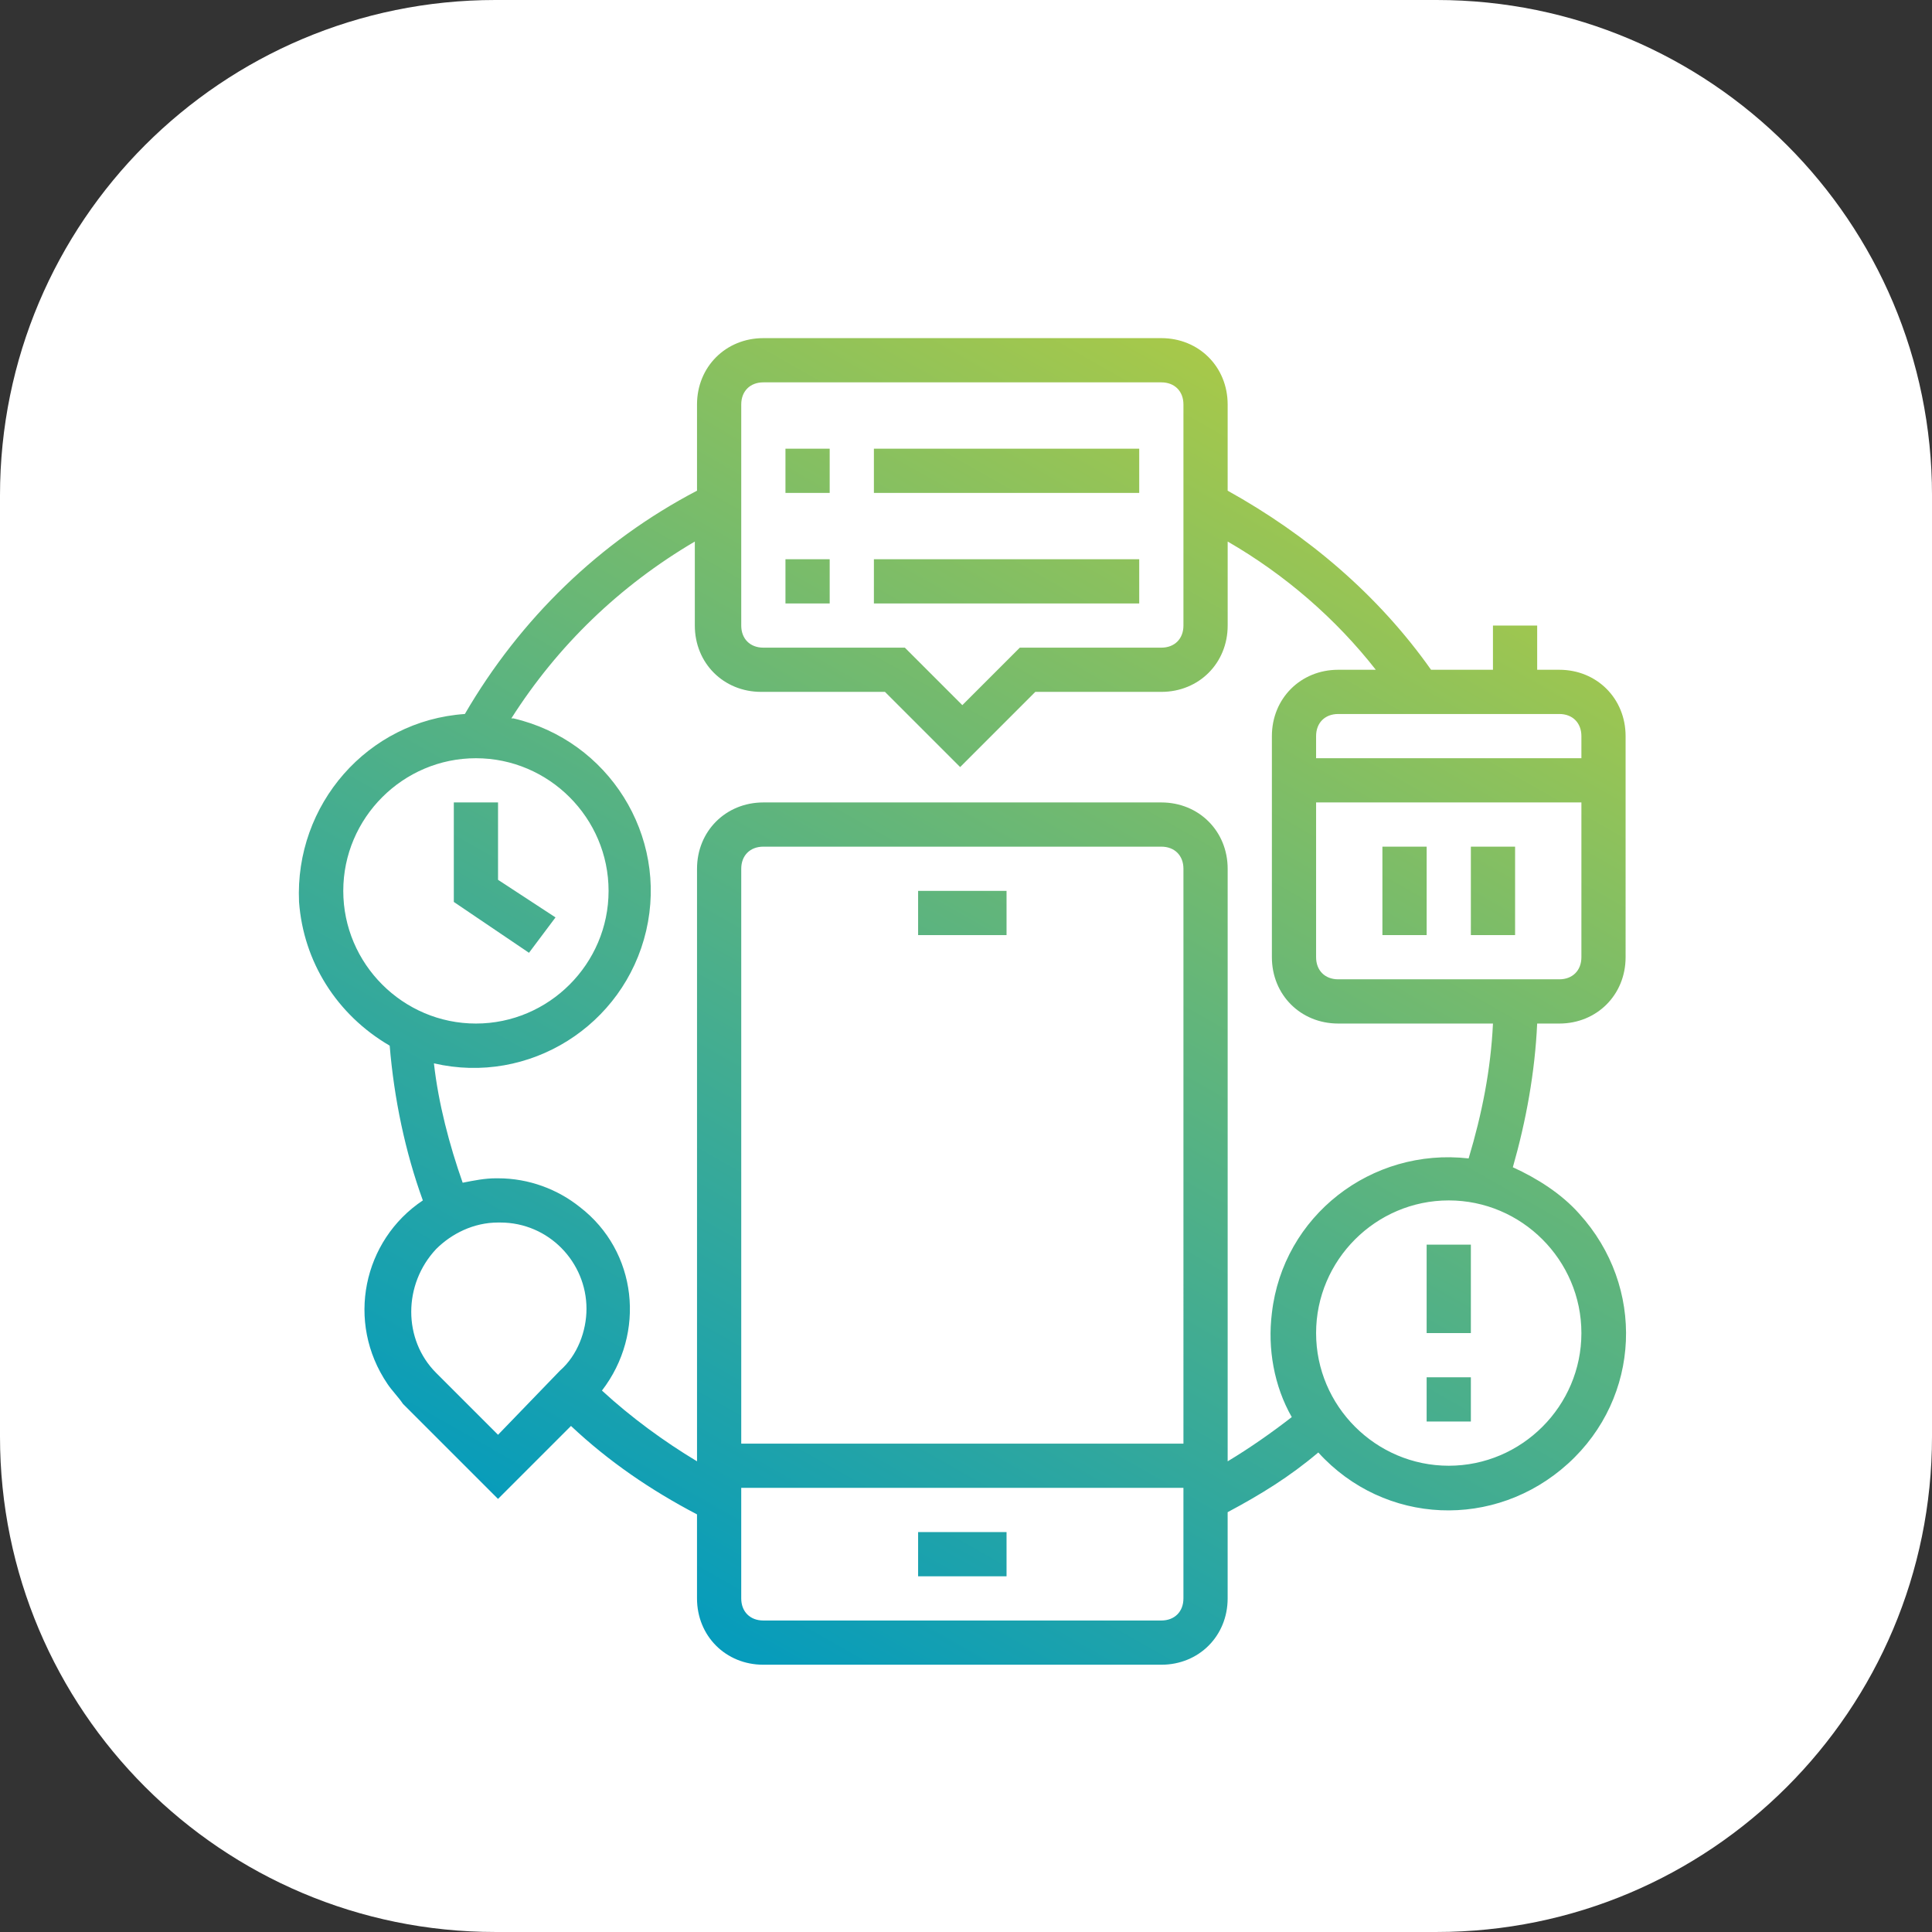 <?xml version="1.0" encoding="utf-8"?>
<!-- Generator: Adobe Illustrator 16.0.0, SVG Export Plug-In . SVG Version: 6.00 Build 0)  -->
<!DOCTYPE svg PUBLIC "-//W3C//DTD SVG 1.1//EN" "http://www.w3.org/Graphics/SVG/1.1/DTD/svg11.dtd">
<svg version="1.1" id="Layer_1" xmlns="http://www.w3.org/2000/svg" xmlns:xlink="http://www.w3.org/1999/xlink" x="0px" y="0px"
	 width="158.985px" height="158.984px" viewBox="0 0 158.985 158.984" enable-background="new 0 0 158.985 158.984"
	 xml:space="preserve">
<rect x="0" y="0" width="158.985" height="158.984" fill="#333333" stroke="none"/>
<path fill="#FFFFFF" d="M158.985,118.218c0,22.516-18.25,40.766-40.766,40.766H40.765C18.25,158.984,0,140.734,0,118.218V40.766
	C0,18.251,18.25,0,40.765,0h77.455c22.516,0,40.766,18.251,40.766,40.766V118.218z"/>
<g>
	<linearGradient id="SVGID_1_" gradientUnits="userSpaceOnUse" x1="69.169" y1="145.538" x2="128.258" y2="41.509">
		<stop  offset="0" style="stop-color:#009AC0"/>
		<stop  offset="1" style="stop-color:#ACCA46"/>
	</linearGradient>
	<path fill="url(#SVGID_1_)" d="M75.552,126.075h7.277v3.639h-7.277V126.075z"/>
	<linearGradient id="SVGID_2_" gradientUnits="userSpaceOnUse" x1="46.512" y1="132.665" x2="105.6" y2="28.635">
		<stop  offset="0" style="stop-color:#009AC0"/>
		<stop  offset="1" style="stop-color:#ACCA46"/>
	</linearGradient>
	<path fill="url(#SVGID_2_)" d="M75.552,73.311h7.277v3.639h-7.277V73.311z"/>
	<linearGradient id="SVGID_3_" gradientUnits="userSpaceOnUse" x1="53.571" y1="136.678" x2="112.663" y2="32.644">
		<stop  offset="0" style="stop-color:#009AC0"/>
		<stop  offset="1" style="stop-color:#ACCA46"/>
	</linearGradient>
	<path fill="url(#SVGID_3_)" d="M128.315,55.116h-1.82v-3.639h-3.639v3.639h-5.094c-4.367-6.186-10.189-11.099-16.738-14.737v-7.095
		c0-3.094-2.365-5.459-5.459-5.459h-32.75c-3.093,0-5.458,2.365-5.458,5.459v7.095c-8.005,4.186-14.556,10.553-19.104,18.376
		c-8.005,0.546-14.01,7.46-13.645,15.466c0.363,4.913,3.093,9.279,7.459,11.827c0.363,4.366,1.273,8.733,2.729,12.735
		c-4.913,3.275-6.368,10.007-2.911,15.102c0.363,0.546,0.91,1.091,1.273,1.638l7.824,7.823l6.004-6.004
		c3.092,2.911,6.549,5.276,10.37,7.277v6.913c0,3.094,2.365,5.459,5.458,5.459h32.75c3.094,0,5.459-2.365,5.459-5.459v-7.095
		c2.729-1.456,5.094-2.911,7.459-4.913c5.457,6.004,14.555,6.368,20.559,0.91c6.004-5.459,6.369-14.556,0.91-20.56
		c-1.455-1.638-3.457-2.911-5.459-3.82c1.092-3.821,1.82-7.823,2.002-11.826h1.82c3.092,0,5.457-2.365,5.457-5.459V60.575
		C133.772,57.482,131.407,55.116,128.315,55.116L128.315,55.116z M130.134,60.575v1.819h-21.832v-1.819
		c0-1.092,0.727-1.82,1.818-1.82h18.195C129.407,58.755,130.134,59.483,130.134,60.575z M60.997,33.284
		c0-1.092,0.728-1.82,1.819-1.82h32.75c1.092,0,1.82,0.729,1.82,1.82v18.193c0,1.092-0.729,1.819-1.82,1.819H83.921l-4.73,4.73
		l-4.73-4.73H62.816c-1.092,0-1.819-0.728-1.819-1.819V33.284z M28.248,73.311c0-6.004,4.912-10.916,10.916-10.916
		S50.08,67.307,50.08,73.311c0,6.004-4.912,10.917-10.916,10.917S28.248,79.315,28.248,73.311z M40.984,118.069l-5.096-5.095
		c-2.729-2.729-2.729-7.277,0-10.188c1.274-1.273,3.094-2.184,5.096-2.184h0.182c4.002,0,7.096,3.275,7.096,7.096
		c0,1.82-0.729,3.821-2.184,5.095L40.984,118.069z M97.386,118.796H60.997V71.491c0-1.092,0.728-1.819,1.819-1.819h32.75
		c1.092,0,1.82,0.728,1.82,1.819V118.796z M95.565,133.352h-32.75c-1.092,0-1.819-0.728-1.819-1.82v-9.096h36.389v9.096
		C97.386,132.625,96.657,133.352,95.565,133.352z M130.134,109.7c0,6.004-4.912,10.916-10.916,10.916s-10.916-4.912-10.916-10.916
		c0-6.005,4.912-10.917,10.916-10.917S130.134,103.695,130.134,109.7z M120.854,95.327c-8.004-0.91-15.281,4.729-16.191,12.735
		c-0.365,2.911,0.182,6.004,1.637,8.551c-1.637,1.273-3.457,2.548-5.275,3.64V71.491c0-3.093-2.365-5.458-5.459-5.458h-32.75
		c-3.093,0-5.458,2.365-5.458,5.458v48.761c-2.729-1.639-5.458-3.64-7.823-5.822c3.639-4.73,2.91-11.463-1.82-15.102
		c-1.818-1.455-4.184-2.365-6.73-2.365h-0.183c-0.909,0-1.819,0.183-2.729,0.364c-1.092-3.093-2.001-6.55-2.365-9.824
		c7.824,1.818,15.646-3.094,17.467-10.917c1.819-7.824-3.094-15.647-10.916-17.467h-0.183c3.821-6.004,8.915-10.916,15.101-14.555
		v6.913c0,3.094,2.365,5.458,5.459,5.458h10.188l6.187,6.187l6.185-6.187h10.371c3.094,0,5.459-2.364,5.459-5.458v-6.913
		c4.73,2.729,8.914,6.367,12.189,10.552h-3.094c-3.092,0-5.457,2.366-5.457,5.459v18.194c0,3.094,2.365,5.459,5.457,5.459h12.736
		C122.675,88.048,121.946,91.687,120.854,95.327L120.854,95.327z M128.315,80.588H110.12c-1.092,0-1.818-0.728-1.818-1.819V66.033
		h21.832v12.736C130.134,79.861,129.407,80.588,128.315,80.588z"/>
	<linearGradient id="SVGID_4_" gradientUnits="userSpaceOnUse" x1="16.159" y1="115.43" x2="75.253" y2="11.392">
		<stop  offset="0" style="stop-color:#009AC0"/>
		<stop  offset="1" style="stop-color:#ACCA46"/>
	</linearGradient>
	<path fill="url(#SVGID_4_)" d="M45.713,75.494l-4.729-3.093v-6.368h-3.639v8.188l6.186,4.185L45.713,75.494z"/>
	<linearGradient id="SVGID_5_" gradientUnits="userSpaceOnUse" x1="73.236" y1="147.86" x2="132.334" y2="43.813">
		<stop  offset="0" style="stop-color:#009AC0"/>
		<stop  offset="1" style="stop-color:#ACCA46"/>
	</linearGradient>
	<path fill="url(#SVGID_5_)" d="M113.759,69.672h3.641v7.277h-3.641V69.672z"/>
	<linearGradient id="SVGID_6_" gradientUnits="userSpaceOnUse" x1="78.745" y1="150.973" x2="137.835" y2="46.942">
		<stop  offset="0" style="stop-color:#009AC0"/>
		<stop  offset="1" style="stop-color:#ACCA46"/>
	</linearGradient>
	<path fill="url(#SVGID_6_)" d="M121.038,69.672h3.639v7.277h-3.639V69.672z"/>
	<linearGradient id="SVGID_7_" gradientUnits="userSpaceOnUse" x1="33.634" y1="125.356" x2="92.727" y2="21.32">
		<stop  offset="0" style="stop-color:#009AC0"/>
		<stop  offset="1" style="stop-color:#ACCA46"/>
	</linearGradient>
	<path fill="url(#SVGID_7_)" d="M71.914,36.923h21.833v3.639H71.914V36.923z"/>
	<linearGradient id="SVGID_8_" gradientUnits="userSpaceOnUse" x1="37.541" y1="127.574" x2="96.633" y2="23.538">
		<stop  offset="0" style="stop-color:#009AC0"/>
		<stop  offset="1" style="stop-color:#ACCA46"/>
	</linearGradient>
	<path fill="url(#SVGID_8_)" d="M71.914,46.02h21.833v3.639H71.914V46.02z"/>
	<linearGradient id="SVGID_9_" gradientUnits="userSpaceOnUse" x1="90.059" y1="157.401" x2="149.148" y2="53.37">
		<stop  offset="0" style="stop-color:#009AC0"/>
		<stop  offset="1" style="stop-color:#ACCA46"/>
	</linearGradient>
	<path fill="url(#SVGID_9_)" d="M117.399,102.422h3.639v7.277h-3.639V102.422z"/>
	<linearGradient id="SVGID_10_" gradientUnits="userSpaceOnUse" x1="93.963" y1="159.622" x2="153.055" y2="55.586">
		<stop  offset="0" style="stop-color:#009AC0"/>
		<stop  offset="1" style="stop-color:#ACCA46"/>
	</linearGradient>
	<path fill="url(#SVGID_10_)" d="M117.399,113.338h3.639v3.639h-3.639V113.338z"/>
	<linearGradient id="SVGID_11_" gradientUnits="userSpaceOnUse" x1="21.256" y1="118.319" x2="80.346" y2="14.289">
		<stop  offset="0" style="stop-color:#009AC0"/>
		<stop  offset="1" style="stop-color:#ACCA46"/>
	</linearGradient>
	<path fill="url(#SVGID_11_)" d="M64.636,36.923h3.639v3.639h-3.639V36.923z"/>
	<linearGradient id="SVGID_12_" gradientUnits="userSpaceOnUse" x1="25.161" y1="120.541" x2="84.253" y2="16.506">
		<stop  offset="0" style="stop-color:#009AC0"/>
		<stop  offset="1" style="stop-color:#ACCA46"/>
	</linearGradient>
	<path fill="url(#SVGID_12_)" d="M64.636,46.02h3.639v3.639h-3.639V46.02z"/>
</g>
</svg>
